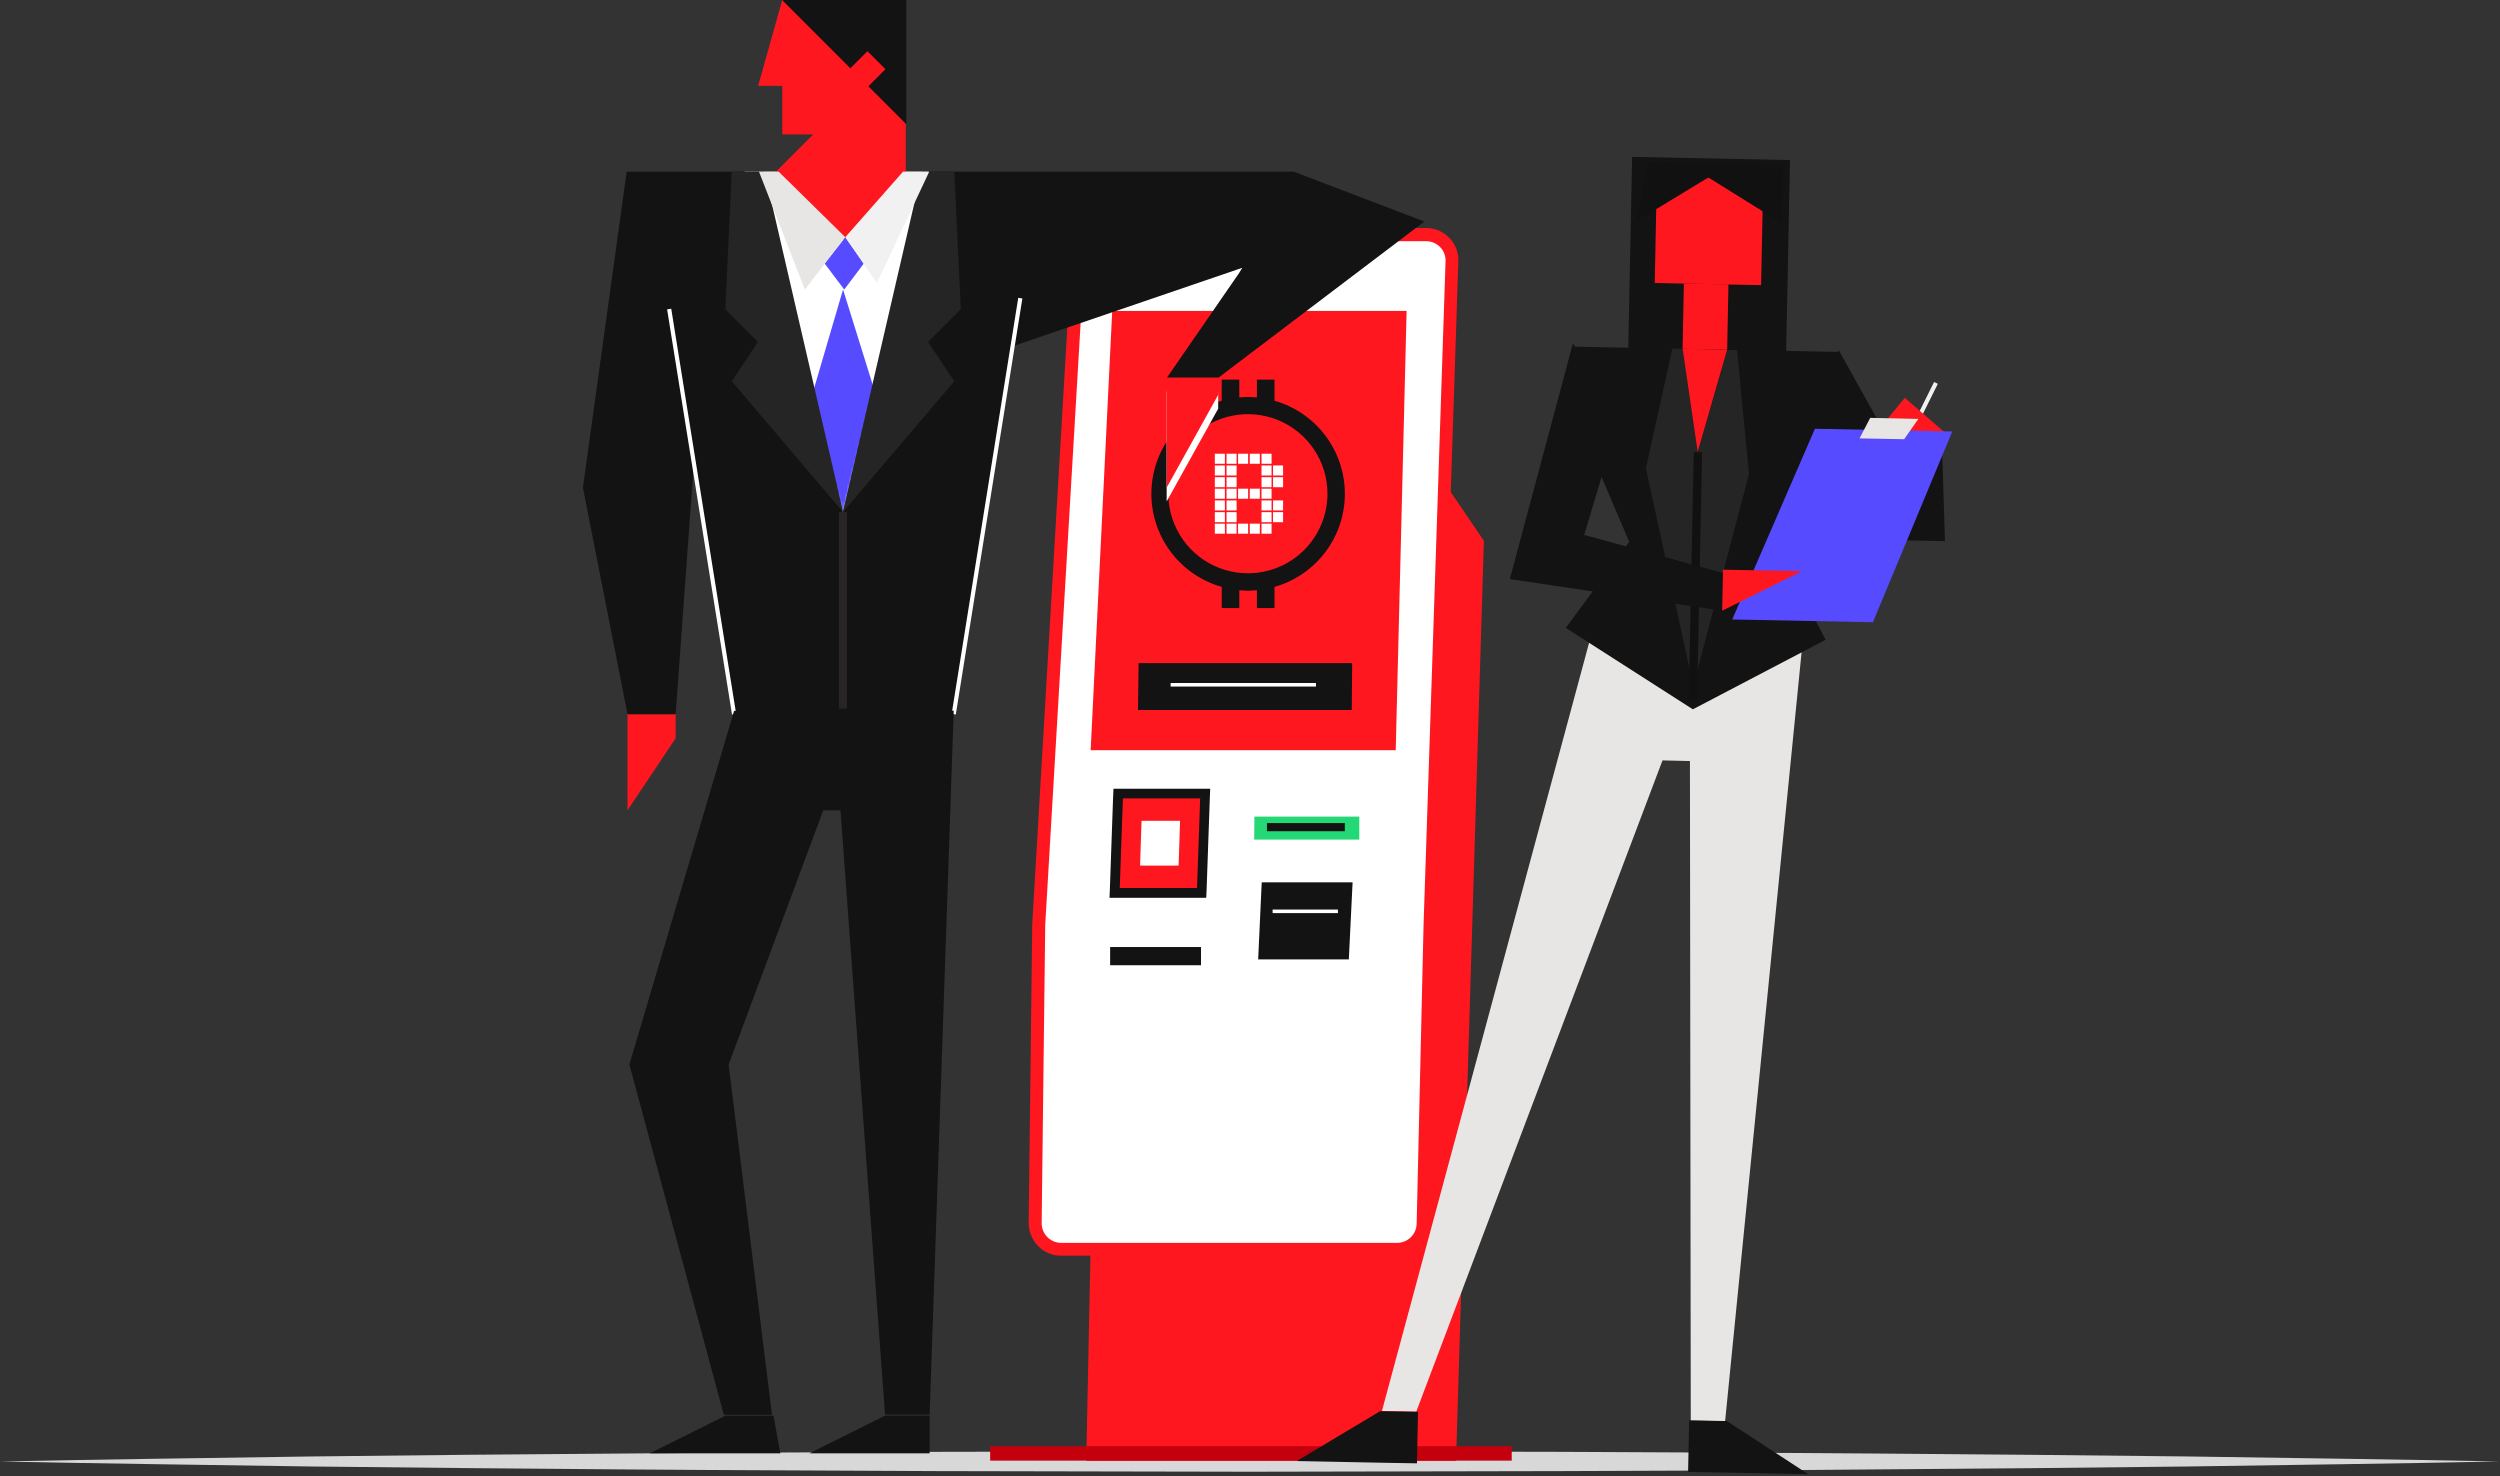 <svg xmlns="http://www.w3.org/2000/svg" width="1194" height="705" viewBox="0 0 1194 705" fill="none"><rect x="0" y="0" width="1194" height="705" fill="#333333" stroke="none"/><g clip-path="url(#clip0_2214_2265)"><path d="M1193.6 698L1156.3 698.7L1119 699.3L1044.4 700.4C994.7 701 944.967 701.467 895.2 701.8C845.5 702.3 795.7 702.4 746 702.6L596.8 702.9L447.6 702.6C397.9 702.3 348.1 702.2 298.4 701.8C248.7 701.4 198.9 701 149.2 700.4L74.6 699.3L37.3 698.7L0 698L37.3 697.3L74.6 696.7L149.2 695.6C198.9 695 248.633 694.533 298.4 694.2C348.1 693.7 397.9 693.7 447.6 693.4L596.8 693.1L746 693.4C795.7 693.7 845.5 693.8 895.2 694.2C944.9 694.6 994.7 695 1044.4 695.6L1119 696.7L1156.3 697.3L1193.6 698Z" fill="#D8D8D8"></path><path d="M518.797 697.7L528.297 230.6H689.897L708.697 258.3L695.397 697.7H518.797Z" fill="#FF1720"></path><path d="M506.795 596.6C505.157 596.605 503.534 596.285 502.02 595.657C500.507 595.03 499.134 594.108 497.98 592.945C496.826 591.781 495.915 590.401 495.299 588.882C494.684 587.364 494.377 585.738 494.395 584.1L496.095 441.6L514.795 123.8C514.991 120.64 516.381 117.673 518.684 115.5C520.986 113.327 524.029 112.112 527.195 112.1H681.095C682.757 112.103 684.401 112.439 685.93 113.089C687.459 113.738 688.843 114.688 689.999 115.881C691.155 117.074 692.06 118.487 692.66 120.036C693.261 121.585 693.545 123.239 693.495 124.9L682.995 441.6L679.695 584.6C679.599 587.83 678.253 590.898 675.94 593.155C673.627 595.412 670.527 596.683 667.295 596.7H506.795V596.6Z" fill="white"></path><path d="M667.297 599.7H506.797C504.747 599.719 502.715 599.322 500.824 598.531C498.933 597.74 497.223 596.573 495.797 595.1C492.901 592.132 491.285 588.146 491.297 584L492.997 441.5L511.697 123.5C511.93 119.566 513.652 115.868 516.512 113.157C519.372 110.445 523.156 108.923 527.097 108.9H681.097C683.168 108.898 685.218 109.314 687.125 110.121C689.032 110.929 690.757 112.112 692.197 113.6C693.652 115.087 694.785 116.857 695.525 118.802C696.265 120.746 696.596 122.822 696.497 124.9L686.097 441.6L682.797 584.5C682.664 588.541 680.979 592.374 678.092 595.205C675.206 598.036 671.339 599.646 667.297 599.7ZM527.197 115.1C524.816 115.101 522.526 116.014 520.797 117.65C519.067 119.287 518.03 121.523 517.897 123.9L499.197 441.7L497.497 584.1C497.481 585.34 497.712 586.57 498.175 587.721C498.639 588.871 499.326 589.917 500.197 590.8C501.055 591.683 502.081 592.385 503.214 592.866C504.348 593.347 505.566 593.596 506.797 593.6H667.297C669.724 593.583 672.049 592.625 673.784 590.927C675.519 589.23 676.527 586.926 676.597 584.5L679.897 441.5L690.397 124.8C690.454 123.549 690.253 122.299 689.806 121.129C689.358 119.959 688.675 118.894 687.797 118C686.925 117.107 685.883 116.399 684.732 115.918C683.581 115.437 682.344 115.193 681.097 115.2H527.197V115.1Z" fill="#FF1720"></path><path d="M721.998 690.7H472.898V697.6H721.998V690.7Z" fill="#C4000F"></path><path d="M520.898 358.3L531.198 148.5H671.798L666.598 358.3H520.898Z" fill="#FF1720"></path><path d="M608.699 191.4V181.3H600.299V189.8C598.899 189.7 597.499 189.6 596.099 189.6C594.699 189.6 593.299 189.7 591.899 189.8V181.3H583.499V191.4C573.823 194.142 565.306 199.966 559.241 207.988C553.176 216.011 549.895 225.793 549.895 235.85C549.895 245.907 553.176 255.689 559.241 263.712C565.306 271.734 573.823 277.558 583.499 280.3V290.4H591.899V281.9C593.299 282 594.699 282.1 596.099 282.1C597.499 282.1 598.899 282 600.299 281.9V290.4H608.699V280.3C618.375 277.558 626.893 271.734 632.958 263.712C639.023 255.689 642.304 245.907 642.304 235.85C642.304 225.793 639.023 216.011 632.958 207.988C626.893 199.966 618.375 194.142 608.699 191.4ZM596.099 273.8C588.579 273.82 581.223 271.608 574.961 267.445C568.698 263.281 563.812 257.353 560.921 250.411C558.029 243.47 557.262 235.826 558.717 228.448C560.172 221.07 563.784 214.29 569.094 208.966C574.404 203.641 581.175 200.012 588.549 198.538C595.923 197.063 603.569 197.81 610.518 200.683C617.468 203.556 623.408 208.427 627.588 214.678C631.768 220.929 633.999 228.28 633.999 235.8C633.999 245.861 630.01 255.511 622.905 262.635C615.8 269.758 606.16 273.774 596.099 273.8Z" fill="#131313"></path><path d="M584.999 216.7H580.199V221.5H584.999V216.7Z" fill="white"></path><path d="M584.999 222.3H580.199V227.1H584.999V222.3Z" fill="white"></path><path d="M584.999 227.9H580.199V232.7H584.999V227.9Z" fill="white"></path><path d="M584.999 233.4H580.199V238.2H584.999V233.4Z" fill="white"></path><path d="M584.999 239H580.199V243.8H584.999V239Z" fill="white"></path><path d="M584.999 244.6H580.199V249.4H584.999V244.6Z" fill="white"></path><path d="M584.999 250.1H580.199V254.9H584.999V250.1Z" fill="white"></path><path d="M590.601 216.7H585.801V221.5H590.601V216.7Z" fill="white"></path><path d="M590.601 222.3H585.801V227.1H590.601V222.3Z" fill="white"></path><path d="M590.601 227.9H585.801V232.7H590.601V227.9Z" fill="white"></path><path d="M590.601 233.4H585.801V238.2H590.601V233.4Z" fill="white"></path><path d="M590.601 239H585.801V243.8H590.601V239Z" fill="white"></path><path d="M590.601 244.6H585.801V249.4H590.601V244.6Z" fill="white"></path><path d="M590.601 250.1H585.801V254.9H590.601V250.1Z" fill="white"></path><path d="M596.101 216.7H591.301V221.5H596.101V216.7Z" fill="white"></path><path d="M596.101 233.4H591.301V238.2H596.101V233.4Z" fill="white"></path><path d="M596.101 250.1H591.301V254.9H596.101V250.1Z" fill="white"></path><path d="M601.698 216.7H596.898V221.5H601.698V216.7Z" fill="white"></path><path d="M601.698 233.4H596.898V238.2H601.698V233.4Z" fill="white"></path><path d="M601.698 250.1H596.898V254.9H601.698V250.1Z" fill="white"></path><path d="M607.3 216.7H602.5V221.5H607.3V216.7Z" fill="white"></path><path d="M607.3 222.3H602.5V227.1H607.3V222.3Z" fill="white"></path><path d="M607.3 227.9H602.5V232.7H607.3V227.9Z" fill="white"></path><path d="M607.3 233.4H602.5V238.2H607.3V233.4Z" fill="white"></path><path d="M607.3 239H602.5V243.8H607.3V239Z" fill="white"></path><path d="M607.3 244.6H602.5V249.4H607.3V244.6Z" fill="white"></path><path d="M607.3 250.1H602.5V254.9H607.3V250.1Z" fill="white"></path><path d="M612.8 222.3H608V227.1H612.8V222.3Z" fill="white"></path><path d="M612.8 227.9H608V232.7H612.8V227.9Z" fill="white"></path><path d="M612.8 239H608V243.8H612.8V239Z" fill="white"></path><path d="M612.8 244.6H608V249.4H612.8V244.6Z" fill="white"></path><path d="M543.5 339.1L543.8 316.7H645.8L645.6 339.1H543.5Z" fill="#131313"></path><path d="M628.498 326.2H559.098V327.9H628.498V326.2Z" fill="white"></path><path d="M644.198 458.2H600.898L602.598 421.4H645.998L644.198 458.2Z" fill="#131313"></path><path d="M638.997 434.4H607.797V436.1H638.997V434.4Z" fill="white"></path><path d="M573.599 452.3H530.199V461H573.599V452.3Z" fill="#131313"></path><path d="M532.5 426.4L534.1 379H575.6L574 426.4H532.5Z" fill="#FF1720"></path><path d="M573.198 381.3L571.698 424.1H534.798L536.298 381.3H573.198ZM577.998 376.7H531.798L531.598 381.2L530.098 424L529.898 428.8H576.098L576.298 424.3L577.798 381.5L577.998 376.7Z" fill="#131313"></path><path d="M562.9 413.4H544.5L545.2 392H563.6L562.9 413.4Z" fill="white"></path><path d="M599 401L599.1 390H649.2V401H599Z" fill="#25D876"></path><path d="M640.698 394.7H606.598V395.6H640.698V394.7Z" fill="#131313"></path><path d="M642.298 393.1H605.098V397H642.298V393.1Z" fill="#131313"></path><path d="M299.699 341.1V387L322.699 352.6V341.1H299.699Z" fill="#FF1720"></path><path d="M557.199 187V239.5L581.799 195.2V187H557.199Z" fill="white"></path><path d="M278.398 232.9L299.698 341.1H322.698L331.398 221.1L350.598 341.1H455.598L482.998 169.3L483.598 165.4L593.298 127.9L591.798 130.4L557.298 180.4H581.898L680.298 105.8L617.898 82H299.298L278.398 232.9Z" fill="#131313"></path><path d="M402.568 244.58L355.668 82H443.268L402.568 244.58Z" fill="white"></path><mask id="mask0_2214_2265" style="mask-type:luminance" maskUnits="userSpaceOnUse" x="355" y="81" width="89" height="164"><path d="M402.638 244.58L355.738 81.98H443.238L402.638 244.58Z" fill="white"></path></mask><g mask="url(#mask0_2214_2265)"><path d="M402.639 138.28L387.039 191.48L402.639 244.68L418.239 188.38L402.639 138.28Z" fill="#564BFF"></path></g><path d="M365.098 82H349.498L346.398 147.7L361.998 163.3L349.498 182.1L402.698 244.6L365.098 82Z" fill="#252525"></path><path d="M440.17 82H455.77L458.87 147.7L443.27 163.3L455.77 182.1L402.57 244.6L440.17 82Z" fill="#252525"></path><path d="M402.57 244.58V338.48" stroke="#2A2525" stroke-width="3.801" stroke-miterlimit="10"></path><path d="M557.199 180.4V232.9L581.799 188.6V180.4H557.199Z" fill="#FF1720"></path><path d="M432.598 82V0H373.598L362.098 41H373.598V64.2H388.398L370.498 82.1L403.198 114.8L432.598 82Z" fill="#FF1720"></path><path d="M403 29.5L373.5 0H432.9V59.4L417.7 44.2" fill="#131313"></path><path d="M455.5 341.1L487.3 142.4" stroke="white" stroke-width="1.994" stroke-miterlimit="10"></path><path d="M319.598 147.6L350.598 341.1" stroke="white" stroke-width="1.994" stroke-miterlimit="10"></path><path d="M443.998 676.1V694.1H386.598L422.698 676.1H443.998Z" fill="#131313"></path><path d="M369.398 676.1L372.698 694.1H310.398L346.498 676.1H369.398Z" fill="#131313"></path><path d="M350.598 339.5L300.598 508.4L345.698 675.7H368.698L347.998 508.4L393.198 387H401.398L422.698 675.6H443.998L455.498 339.4L350.598 339.5Z" fill="#131313"></path><path d="M402.098 53.85L422.898 33.05L414.298 24.45L405.898 32.85L404.518 47" fill="#FF1720"></path><path d="M779.501 74.929L777.367 181.629L852.767 183.137L854.901 76.437L779.501 74.929Z" fill="#131313"></path><path d="M790.312 135.17L814.912 135.67L841.112 136.17L842.112 85.37L791.312 84.37L790.312 135.17Z" fill="#FF1720"></path><path d="M860.712 308.77L823.912 678.77L807.512 678.47L807.112 363.47L794.012 363.17L676.412 674.17L660.012 673.87L759.012 306.77L860.712 308.77Z" fill="#E8E6E4"></path><path d="M781.812 105.47L815.912 84.77L851.212 106.77L851.712 78.87L787.212 77.57L781.812 105.47Z" fill="#111111"></path><path d="M751.712 165.57L878.212 168.07L848.512 260.17L871.912 305.57L808.512 338.77L747.812 299.87L778.112 258.77L761.912 220.77L751.712 165.57Z" fill="#131313"></path><path d="M804.211 135.385L803.602 166.579L824.897 166.996L825.507 135.802L804.211 135.385Z" fill="#FF1720"></path><path d="M803.612 166.57L810.812 215.87L808.612 327.27L786.102 223.67L798.702 166.47L803.612 166.57Z" fill="#252525"></path><path d="M810.911 216L825.011 167.1L829.611 167.2L835.311 226.4L808.711 327.6L810.911 216Z" fill="#252525"></path><path d="M803.613 166.57L810.813 215.87L824.913 166.97L803.613 166.57Z" fill="#FF1720"></path><path d="M810.912 215.97L808.512 335.67" stroke="#111111" stroke-width="3.988" stroke-miterlimit="10"></path><path d="M751.212 164L721.102 276.57L822.502 291.67L822.902 273.67L756.602 255.47L773.602 198.97L751.212 164Z" fill="#131313"></path><path d="M924.613 182.87L916.113 199.97" stroke="#F1F1F1" stroke-width="1.994" stroke-miterlimit="10"></path><path d="M878.21 167.27L909.41 223.37L927.41 210.07L928.91 258.47L884.61 257.57L844.41 215.77L878.21 167.27Z" fill="#131313"></path><path d="M929.101 206.77L909.711 190L891.211 212.6L929.101 206.77Z" fill="#FF1720"></path><path d="M866.812 204.77L827.312 295.87L894.512 297.17L932.412 206.07L866.812 204.77Z" fill="#564BFF"></path><path d="M822.512 291.67L860.612 272.77L832.712 272.27L822.912 272.07L822.512 291.67Z" fill="#FF1720"></path><path d="M893.213 199.57L888.113 209.37L909.413 209.77L916.213 200.07L893.213 199.57Z" fill="#E8E6E4"></path><path d="M677.24 674.29L676.74 698.89L659.54 698.59L619.34 697.79L659.1 674L677.24 674.29Z" fill="#131313"></path><path d="M806.738 678.39L806.238 702.99L823.438 703.29L863.638 704.09L824.738 678.69L806.738 678.39Z" fill="#131313"></path><path d="M403.701 113.28L393.801 125.78L403.201 138.28L412.601 125.78L403.701 113.28Z" fill="#564BFF"></path><path d="M403.7 113.28L384.4 138.28L362.5 82H371.9L403.7 113.28Z" fill="#E8E6E4"></path><path d="M403.699 113.28L418.799 135.18L443.799 81.98H431.299L403.699 113.28Z" fill="#F1F1F1"></path></g><defs><clipPath id="clip0_2214_2265"><rect width="1193.6" height="704.08" fill="white"></rect></clipPath></defs></svg>
